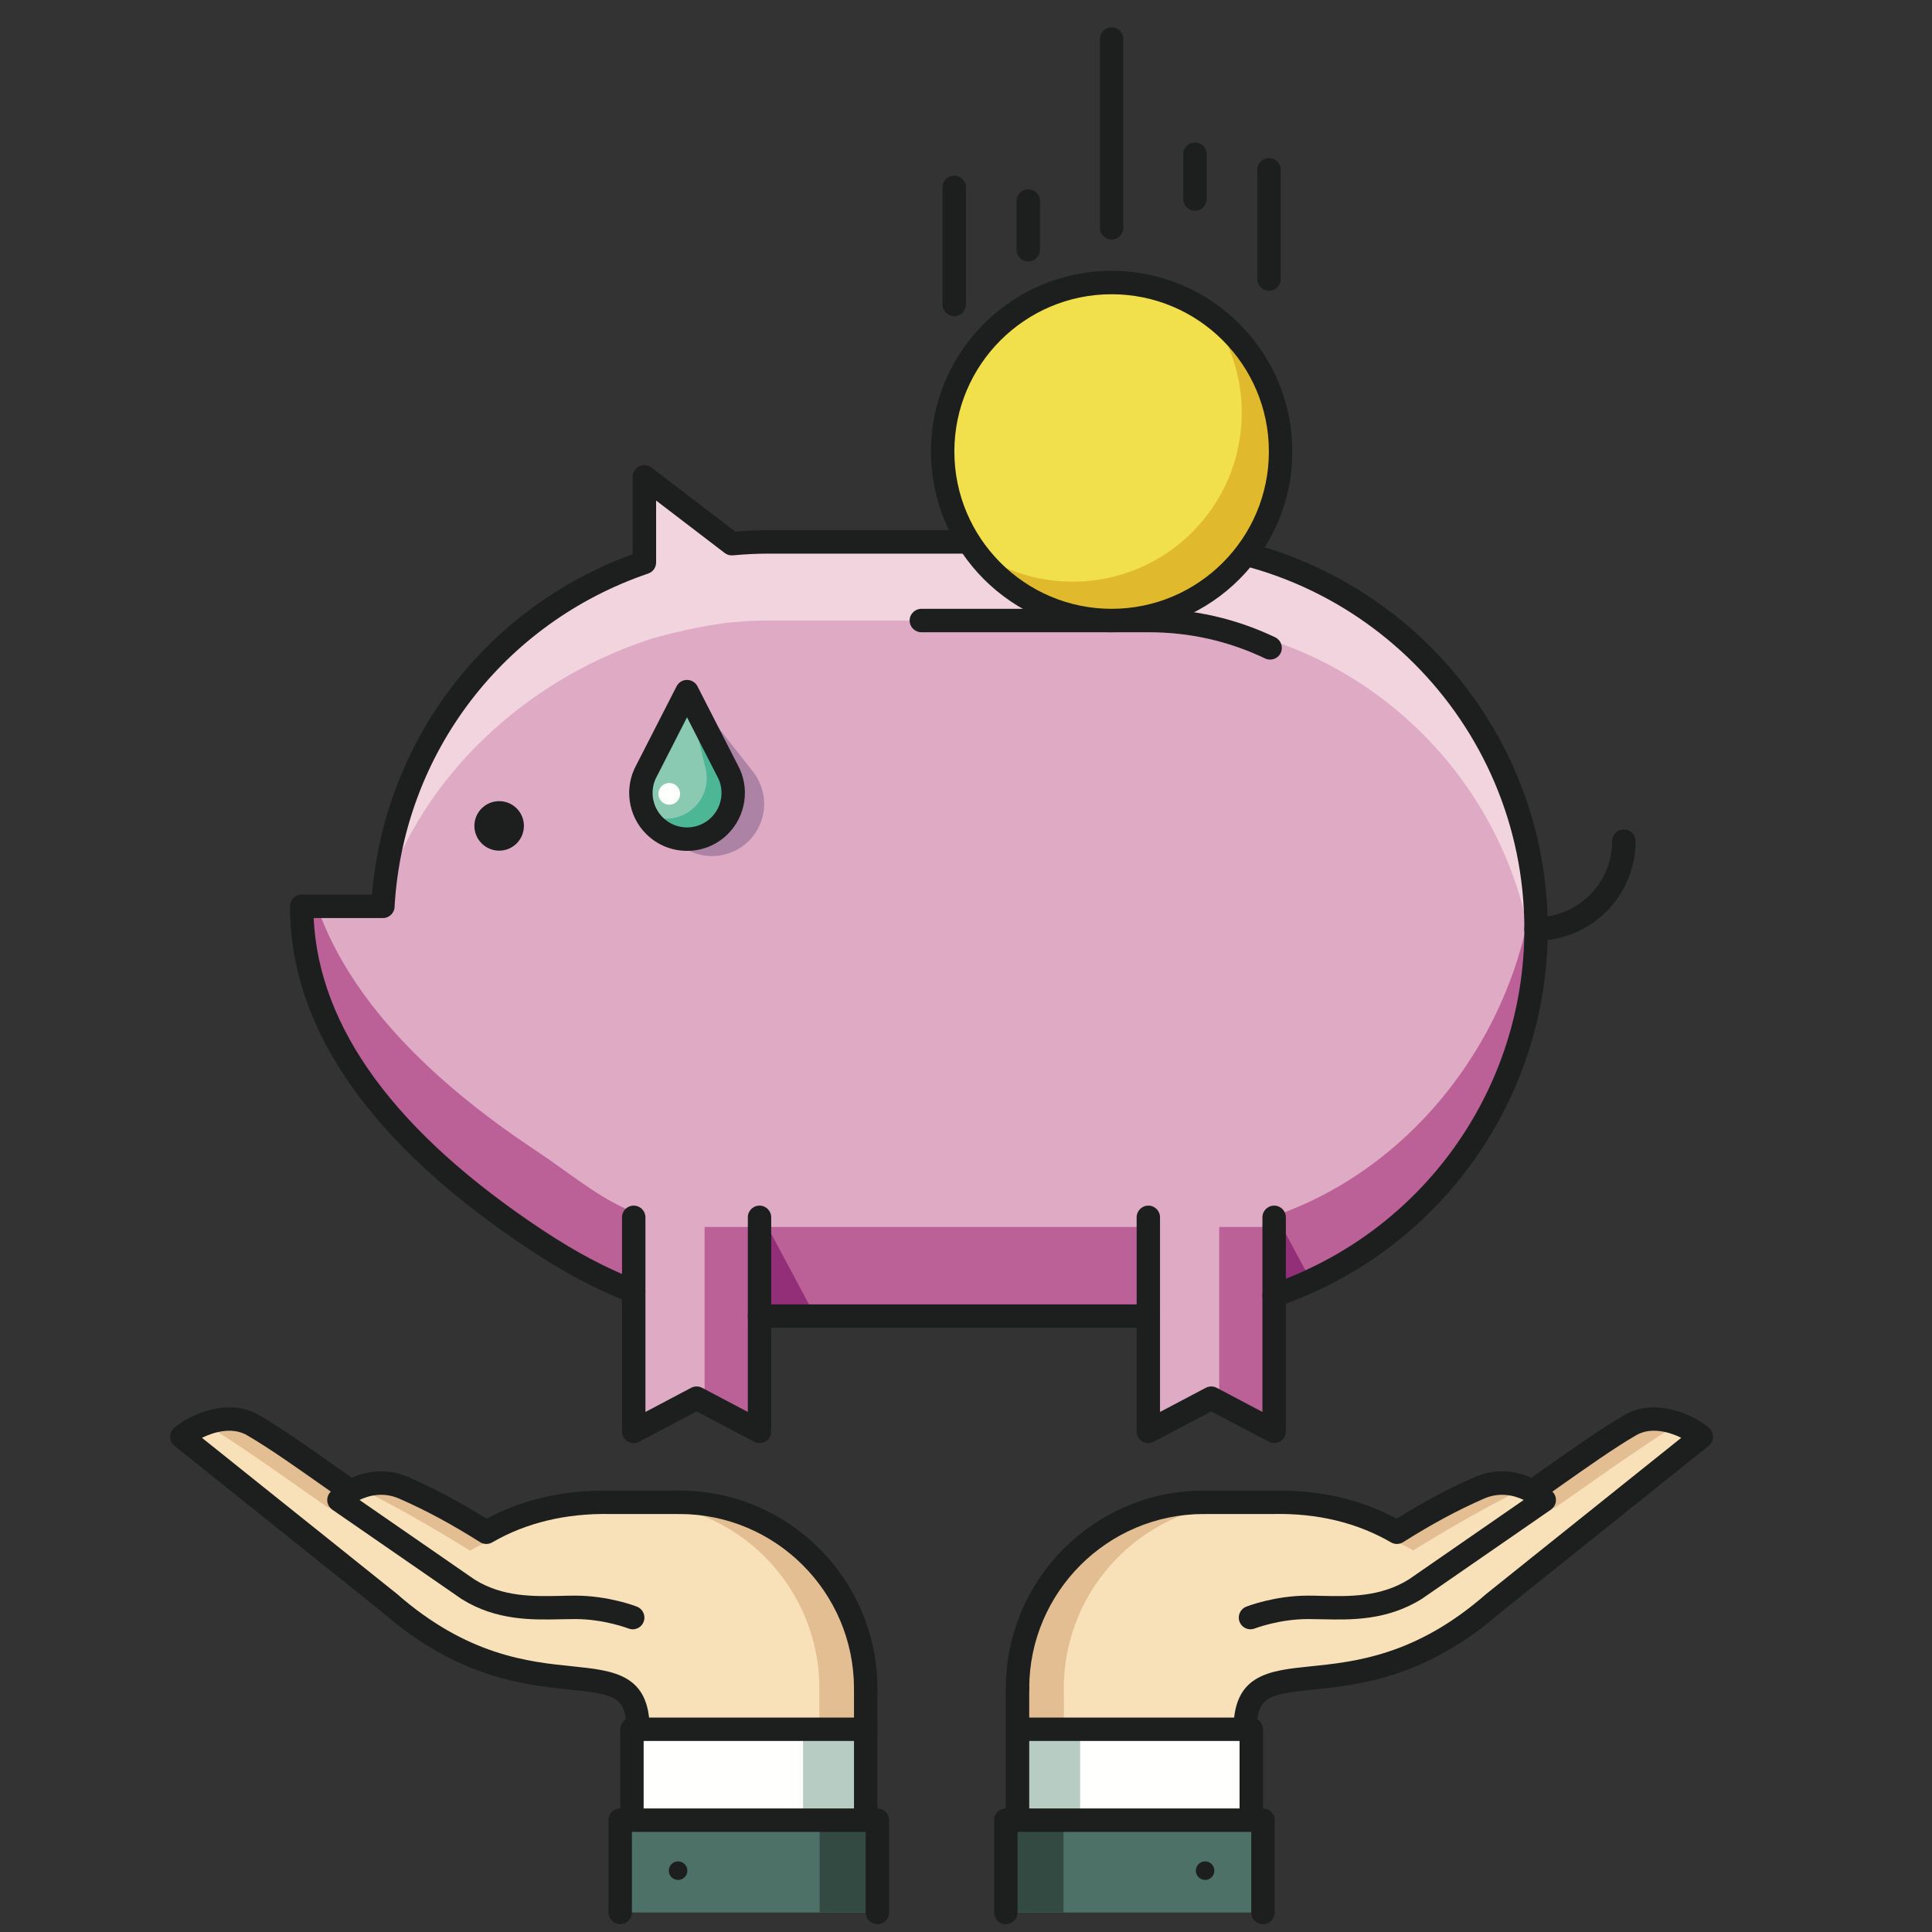 <?xml version="1.0" encoding="UTF-8"?>
<svg width="40px" height="40px" viewBox="0 0 40 40" version="1.1" xmlns="http://www.w3.org/2000/svg" xmlns:xlink="http://www.w3.org/1999/xlink">
    <rect x="0" y="0" width="40" height="40" fill="#333333" stroke="none"/>
    <title>AhorraCostes_40x40</title>
    <g id="AhorraCostes_40x40" stroke="none" stroke-width="1" fill="none" fill-rule="evenodd">
        <g id="Group" transform="translate(3.5, 0)">
            <g id="shutterstock_648729010" transform="translate(0, 0)">
                <path d="M9.62,26.737 C8.924,26.472 8.268,26.112 7.615,25.68 C5.136,24.039 2.746,21.73 2.746,18.765 L4.428,18.765 L4.427,18.765 C4.618,15.449 6.825,12.674 9.841,11.646 L9.841,9.872 L11.652,11.256 C11.907,11.232 12.166,11.219 12.428,11.219 L20.288,11.219 C24.714,11.219 28.302,14.807 28.302,19.234 C28.302,22.753 26.034,25.742 22.88,26.82 L22.88,29.635 L21.577,28.948 L20.275,29.635 L20.275,27.248 L12.225,27.248 L12.225,29.635 L10.923,28.948 L9.62,29.635 L9.62,26.737" id="Fill-48" fill="#DFABC4"></path>
                <path d="M28.249,18.316 C27.89,21.425 25.753,24.194 22.88,25.176 L22.88,26.82 C26.034,25.742 28.302,22.753 28.302,19.234 C28.302,18.923 28.283,18.617 28.249,18.316 L28.249,18.316 Z M12.225,27.248 L20.275,27.248 L20.275,25.403 L12.225,25.403 L12.225,27.248 Z M3.063,18.765 L2.746,18.765 C2.746,21.73 5.136,24.039 7.615,25.68 C8.268,26.112 8.924,26.472 9.62,26.737 L9.62,25.094 C8.924,24.828 8.268,24.267 7.615,23.835 C5.676,22.552 3.792,20.86 3.063,18.765 L3.063,18.765 Z" id="Fill-49" fill="#BB6198"></path>
                <polyline id="Fill-50" fill="#BB6198" points="11.088 29.035 12.225 29.635 12.225 25.403 11.088 25.403 11.088 29.035"></polyline>
                <polyline id="Fill-51" fill="#BB6198" points="21.742 29.035 22.88 29.635 22.88 25.403 21.742 25.403 21.742 29.035"></polyline>
                <path d="M20.288,11.219 L12.428,11.219 C12.166,11.219 11.907,11.232 11.652,11.256 L9.841,9.872 L9.841,11.646 C6.89,12.652 4.718,15.333 4.447,18.555 C5.246,16.061 7.375,14.114 9.841,13.274 C10.171,13.154 11.122,12.93 11.652,12.884 C11.907,12.86 12.166,12.847 12.428,12.847 L20.288,12.847 C24.437,12.847 27.849,16 28.261,20.04 C28.287,19.775 28.302,19.506 28.302,19.234 C28.302,14.807 24.714,11.219 20.288,11.219" id="Fill-52" fill="#F1D4DE"></path>
                <polyline id="Fill-53" fill="#AC83A5" points="12.407 25.403 12.225 25.403 12.225 25.091 12.407 25.403"></polyline>
                <polyline id="Fill-54" fill="#932F78" points="13.379 27.248 12.225 27.248 12.225 25.403 12.392 25.403 13.379 27.248"></polyline>
                <path d="M22.901,25.228 L22.901,25.1 L22.958,25.208 C22.939,25.214 22.92,25.221 22.901,25.228" id="Fill-55" fill="#AC83A5"></path>
                <path d="M22.88,26.563 L22.88,25.176 C22.893,25.172 22.906,25.167 22.918,25.163 L23.527,26.301 C23.317,26.397 23.101,26.485 22.88,26.563" id="Fill-56" fill="#932F78"></path>
                <path d="M12.225,29.877 C12.186,29.877 12.147,29.868 12.112,29.849 L10.923,29.222 L9.733,29.849 C9.658,29.889 9.568,29.886 9.495,29.843 C9.422,29.799 9.378,29.72 9.378,29.635 L9.378,25.203 C9.378,25.069 9.486,24.961 9.62,24.961 C9.754,24.961 9.863,25.069 9.863,25.203 L9.863,29.233 L10.809,28.733 C10.88,28.696 10.965,28.696 11.036,28.733 L11.983,29.233 L11.983,25.203 C11.983,25.069 12.091,24.961 12.225,24.961 C12.359,24.961 12.467,25.069 12.467,25.203 L12.467,29.635 C12.467,29.72 12.423,29.799 12.35,29.843 C12.312,29.866 12.268,29.877 12.225,29.877" id="Fill-57" fill="#1D1E1E"></path>
                <path d="M22.88,29.877 C22.841,29.877 22.802,29.868 22.767,29.849 L21.577,29.222 L20.388,29.849 C20.313,29.889 20.223,29.886 20.15,29.843 C20.077,29.799 20.033,29.72 20.033,29.635 L20.033,25.203 C20.033,25.069 20.141,24.961 20.275,24.961 C20.409,24.961 20.517,25.069 20.517,25.203 L20.517,29.233 L21.464,28.733 C21.535,28.696 21.62,28.696 21.691,28.733 L22.637,29.233 L22.637,25.203 C22.637,25.069 22.746,24.961 22.88,24.961 C23.014,24.961 23.122,25.069 23.122,25.203 L23.122,29.635 C23.122,29.72 23.078,29.799 23.005,29.843 C22.967,29.866 22.923,29.877 22.88,29.877" id="Fill-58" fill="#1D1E1E"></path>
                <path d="M20.275,27.49 L12.428,27.49 C12.358,27.49 12.289,27.49 12.22,27.488 C12.086,27.485 11.98,27.375 11.983,27.241 C11.985,27.107 12.097,27.005 12.23,27.003 C12.296,27.005 12.362,27.006 12.428,27.006 L20.275,27.006 C20.409,27.006 20.517,27.114 20.517,27.248 C20.517,27.382 20.409,27.49 20.275,27.49" id="Fill-59" fill="#1D1E1E"></path>
                <path d="M22.88,27.062 C22.779,27.062 22.685,26.999 22.65,26.898 C22.607,26.771 22.675,26.634 22.801,26.59 C25.947,25.516 28.06,22.559 28.06,19.234 C28.06,14.948 24.573,11.462 20.288,11.462 L12.428,11.462 C12.178,11.462 11.925,11.474 11.675,11.498 C11.614,11.504 11.553,11.486 11.504,11.449 L10.084,10.363 L10.084,11.646 C10.084,11.75 10.017,11.842 9.919,11.875 C6.92,12.898 4.861,15.597 4.67,18.756 L4.67,18.765 C4.67,18.899 4.562,19.007 4.428,19.007 L2.994,19.007 C3.1,21.283 4.698,23.459 7.749,25.478 C8.436,25.932 9.076,26.27 9.707,26.511 C9.832,26.559 9.895,26.699 9.847,26.824 C9.799,26.949 9.659,27.012 9.534,26.964 C8.87,26.711 8.198,26.357 7.481,25.882 C4.178,23.696 2.504,21.301 2.504,18.765 C2.504,18.631 2.612,18.522 2.746,18.522 L4.201,18.522 C4.474,15.312 6.565,12.578 9.599,11.474 L9.599,9.872 C9.599,9.78 9.651,9.696 9.734,9.655 C9.816,9.614 9.915,9.624 9.988,9.68 L11.724,11.006 C11.958,10.987 12.194,10.977 12.428,10.977 L20.288,10.977 C24.841,10.977 28.545,14.681 28.545,19.234 C28.545,22.767 26.3,25.908 22.958,27.049 C22.932,27.058 22.906,27.062 22.88,27.062" id="Fill-60" fill="#1D1E1E"></path>
                <path d="M22.797,13.656 C22.762,13.656 22.726,13.649 22.693,13.633 C21.938,13.272 21.129,13.09 20.288,13.09 L15.576,13.09 C15.442,13.09 15.333,12.981 15.333,12.847 C15.333,12.714 15.442,12.605 15.576,12.605 L20.288,12.605 C21.202,12.605 22.082,12.804 22.902,13.195 C23.022,13.253 23.073,13.397 23.016,13.518 C22.974,13.605 22.887,13.656 22.797,13.656" id="Fill-61" fill="#1D1E1E"></path>
                <path d="M28.302,19.476 C28.169,19.476 28.06,19.368 28.06,19.234 C28.06,19.1 28.169,18.991 28.302,18.991 C29.171,18.991 29.878,18.284 29.878,17.416 C29.878,17.282 29.987,17.173 30.12,17.173 C30.254,17.173 30.363,17.282 30.363,17.416 C30.363,18.552 29.439,19.476 28.302,19.476" id="Fill-62" fill="#1D1E1E"></path>
                <path d="M7.347,17.099 C7.347,17.382 7.118,17.612 6.835,17.612 C6.552,17.612 6.322,17.382 6.322,17.099 C6.322,16.816 6.552,16.587 6.835,16.587 C7.118,16.587 7.347,16.816 7.347,17.099" id="Fill-63" fill="#1D1E1E"></path>
                <path d="M11.241,17.724 C11.034,17.724 10.825,17.665 10.64,17.54 C10.23,17.265 10.07,16.757 10.216,16.31 L10.788,14.321 L12.067,15.948 C12.371,16.307 12.413,16.838 12.138,17.248 C11.971,17.495 11.72,17.651 11.449,17.704 C11.381,17.717 11.311,17.724 11.241,17.724" id="Fill-64" fill="#AC83A5"></path>
                <path d="M10.724,17.374 C10.969,17.374 11.214,17.28 11.4,17.094 C11.71,16.784 11.763,16.316 11.559,15.951 L11.56,15.952 L10.724,14.319 L9.889,15.952 L9.889,15.951 C9.686,16.316 9.739,16.784 10.048,17.094 C10.235,17.28 10.48,17.374 10.724,17.374" id="Fill-65" fill="#8ACAB3"></path>
                <path d="M11.559,15.951 L11.56,15.952 L10.724,14.319 L11.102,15.885 L11.102,15.885 C11.201,16.237 11.059,16.627 10.731,16.827 C10.533,16.948 10.305,16.978 10.096,16.927 C10.014,16.908 9.936,16.875 9.862,16.832 C9.908,16.926 9.97,17.015 10.048,17.094 C10.235,17.28 10.48,17.374 10.724,17.374 C10.969,17.374 11.214,17.28 11.4,17.094 C11.71,16.784 11.763,16.316 11.559,15.951" id="Fill-66" fill="#4CB695"></path>
                <path d="M10.101,16.07 C9.946,16.347 9.995,16.697 10.22,16.922 C10.354,17.057 10.533,17.131 10.724,17.131 C10.915,17.131 11.094,17.057 11.229,16.922 C11.454,16.698 11.503,16.347 11.348,16.07 L11.348,16.07 L11.348,16.07 L11.343,16.061 L10.724,14.851 L10.107,16.059 L10.101,16.069 L10.101,16.07 Z M10.724,17.616 C10.404,17.616 10.103,17.492 9.877,17.265 C9.5,16.889 9.418,16.303 9.675,15.838 L10.508,14.209 C10.55,14.128 10.633,14.077 10.724,14.077 C10.815,14.077 10.899,14.128 10.94,14.209 L11.774,15.838 C12.031,16.303 11.948,16.889 11.572,17.265 C11.346,17.492 11.044,17.616 10.724,17.616 L10.724,17.616 Z" id="Fill-67" fill="#1D1E1E"></path>
                <path d="M10.131,16.436 C10.131,16.311 10.232,16.211 10.356,16.211 C10.48,16.211 10.581,16.311 10.581,16.436 C10.581,16.56 10.48,16.661 10.356,16.661 C10.232,16.661 10.131,16.56 10.131,16.436" id="Fill-68" fill="#FFFFFE"></path>
                <path d="M17.567,35.803 L17.567,34.959 L17.566,34.959 C17.566,32.83 19.292,31.104 21.422,31.104 L22.852,31.104 C23.738,31.086 24.626,31.263 25.421,31.724 C26.026,31.343 26.554,31.056 27.128,30.805 C27.552,30.62 27.961,30.723 28.236,30.88 L28.227,30.876 C28.723,30.534 29.663,29.845 30.259,29.502 C30.802,29.19 31.482,29.541 31.724,29.745 L27.427,33.186 C24.522,35.733 22.281,33.885 22.281,35.803 L17.567,35.803" id="Fill-73" fill="#F8E1B9"></path>
                <path d="M30.259,29.502 C29.747,29.796 28.669,30.56 28.149,30.926 C28.428,30.903 28.493,31.115 28.685,31.222 C29.181,30.88 30.622,29.845 31.219,29.502 C31.232,29.494 31.245,29.489 31.259,29.482 C30.959,29.367 30.584,29.315 30.259,29.502 M17.566,34.959 L17.567,34.959 L17.567,35.803 L18.526,35.803 L18.526,34.959 L18.525,34.959 C18.525,32.83 20.251,31.104 22.381,31.104 L21.422,31.104 C19.292,31.104 17.566,32.83 17.566,34.959 M27.128,30.805 C26.692,30.996 25.664,31.583 25.227,31.84 C25.408,31.915 25.587,32 25.76,32.1 C26.364,31.72 27.511,31.058 28.083,30.807 C27.82,30.697 27.48,30.651 27.128,30.805" id="Fill-74" fill="#E2BE92"></path>
                <polyline id="Fill-75" fill="#4E7167" points="22.649 39.596 22.649 37.684 17.324 37.684 17.324 39.596 22.649 39.596"></polyline>
                <polygon id="Fill-76" fill="#334A43" points="17.324 39.596 18.519 39.596 18.519 37.684 17.324 37.684"></polygon>
                <polyline id="Fill-77" fill="#FFFFFE" points="22.406 37.661 22.406 35.803 17.567 35.803 17.567 37.662 22.406 37.661"></polyline>
                <polyline id="Fill-78" fill="#B1BBAA" points="18.526 35.833 18.526 35.833 18.862 35.833 18.862 35.833 18.526 35.833"></polyline>
                <polyline id="Fill-79" fill="#B3B58F" points="18.526 35.833 18.526 35.833 18.862 35.833 18.862 35.833 18.526 35.833"></polyline>
                <polygon id="Fill-80" fill="#A59971" points="17.567 35.833 18.526 35.833 18.526 35.833 17.567 35.833"></polygon>
                <polygon id="Fill-81" fill="#B7CCC2" points="17.567 37.661 18.862 37.661 18.862 35.803 17.567 35.803"></polygon>
                <path d="M17.324,39.839 C17.19,39.839 17.082,39.73 17.082,39.596 L17.082,37.684 C17.082,37.55 17.19,37.442 17.324,37.442 L22.649,37.442 C22.783,37.442 22.891,37.55 22.891,37.684 L22.891,39.596 C22.891,39.73 22.783,39.838 22.649,39.838 C22.515,39.838 22.406,39.73 22.406,39.596 L22.406,37.927 L17.567,37.927 L17.567,39.596 C17.567,39.73 17.458,39.839 17.324,39.839" id="Fill-82" fill="#1D1E1E"></path>
                <path d="M17.567,37.904 C17.433,37.904 17.324,37.796 17.324,37.662 L17.324,35.803 C17.324,35.669 17.433,35.56 17.567,35.56 L22.406,35.56 C22.471,35.56 22.532,35.586 22.578,35.631 C22.623,35.677 22.649,35.738 22.649,35.803 L22.649,37.661 C22.649,37.795 22.54,37.904 22.406,37.904 C22.272,37.904 22.164,37.795 22.164,37.661 L22.164,36.045 L17.809,36.045 L17.809,37.662 C17.809,37.796 17.7,37.904 17.567,37.904" id="Fill-83" fill="#1D1E1E"></path>
                <path d="M21.451,38.922 C21.556,38.922 21.642,38.836 21.642,38.73 C21.642,38.624 21.556,38.538 21.451,38.538 C21.345,38.538 21.259,38.624 21.259,38.73 C21.259,38.836 21.345,38.922 21.451,38.922" id="Fill-84" fill="#1D1E1E"></path>
                <path d="M22.39,33.733 C22.293,33.733 22.202,33.674 22.164,33.579 C22.116,33.454 22.177,33.314 22.301,33.265 C22.325,33.255 22.889,33.036 23.579,33.036 C23.676,33.036 23.776,33.038 23.879,33.041 C24.443,33.053 25.081,33.067 25.673,32.697 L28.047,31.055 C27.84,30.955 27.543,30.888 27.225,31.027 C26.673,31.269 26.156,31.547 25.55,31.929 C25.474,31.977 25.377,31.979 25.299,31.933 C24.597,31.526 23.776,31.326 22.856,31.346 L21.422,31.346 C21.288,31.346 21.179,31.237 21.179,31.104 C21.179,30.97 21.288,30.861 21.422,30.861 L22.852,30.861 C23.802,30.842 24.663,31.038 25.414,31.442 C25.989,31.086 26.493,30.818 27.031,30.583 C27.752,30.267 28.401,30.643 28.643,30.885 C28.694,30.936 28.72,31.007 28.713,31.078 C28.707,31.15 28.669,31.215 28.61,31.256 L25.939,33.102 C25.215,33.555 24.469,33.539 23.868,33.525 C23.769,33.523 23.672,33.521 23.579,33.521 C22.984,33.521 22.484,33.714 22.478,33.716 C22.45,33.727 22.42,33.733 22.39,33.733" id="Fill-85" fill="#1D1E1E"></path>
                <path d="M22.281,36.045 C22.147,36.045 22.039,35.936 22.039,35.803 C22.039,34.663 22.776,34.588 23.631,34.5 C24.553,34.406 25.815,34.277 27.267,33.004 L31.309,29.768 C31.045,29.638 30.673,29.544 30.38,29.712 C29.938,29.966 29.304,30.414 28.795,30.773 C28.633,30.888 28.486,30.992 28.365,31.075 C28.254,31.151 28.104,31.124 28.028,31.013 C27.952,30.903 27.979,30.752 28.089,30.676 C28.209,30.593 28.355,30.491 28.516,30.377 C29.033,30.012 29.677,29.557 30.139,29.292 C30.757,28.937 31.536,29.268 31.881,29.56 C31.936,29.607 31.968,29.676 31.967,29.749 C31.966,29.821 31.932,29.889 31.876,29.935 L27.578,33.376 C26.018,34.744 24.611,34.887 23.68,34.983 C22.763,35.076 22.523,35.129 22.523,35.803 C22.523,35.936 22.415,36.045 22.281,36.045" id="Fill-86" fill="#1D1E1E"></path>
                <path d="M17.567,36.045 C17.433,36.045 17.324,35.937 17.324,35.803 L17.324,34.959 C17.324,34.825 17.433,34.716 17.567,34.716 C17.7,34.716 17.809,34.825 17.809,34.959 L17.809,35.803 C17.809,35.937 17.7,36.045 17.567,36.045" id="Fill-87" fill="#1D1E1E"></path>
                <path d="M17.566,35.201 C17.432,35.201 17.324,35.093 17.324,34.959 C17.324,32.699 19.162,30.861 21.422,30.861 C21.556,30.861 21.664,30.97 21.664,31.104 C21.664,31.237 21.556,31.346 21.422,31.346 C19.43,31.346 17.809,32.967 17.809,34.959 C17.809,35.093 17.7,35.201 17.566,35.201" id="Fill-88" fill="#1D1E1E"></path>
                <path d="M14.423,35.803 L14.423,34.959 L14.423,34.959 C14.423,32.83 12.697,31.104 10.568,31.104 L9.138,31.104 C8.252,31.086 7.363,31.263 6.569,31.724 C5.964,31.343 5.435,31.056 4.862,30.805 C4.437,30.62 4.028,30.723 3.753,30.88 L3.762,30.876 C3.267,30.534 2.326,29.845 1.73,29.502 C1.187,29.19 0.507,29.541 0.265,29.745 L4.563,33.186 C7.468,35.733 9.708,33.885 9.708,35.803 L14.423,35.803" id="Fill-89" fill="#F8E1B9"></path>
                <path d="M0.73,29.482 C0.744,29.489 0.758,29.494 0.771,29.502 C1.367,29.845 2.808,30.88 3.304,31.222 C3.496,31.115 3.532,30.882 3.81,30.905 C3.29,30.538 2.243,29.796 1.73,29.502 C1.405,29.315 1.03,29.367 0.73,29.482 M10.568,31.104 L9.609,31.104 C11.738,31.104 13.464,32.83 13.464,34.959 L13.464,34.959 L13.464,35.803 L14.423,35.803 L14.423,34.959 L14.423,34.959 C14.423,32.83 12.697,31.104 10.568,31.104 M3.906,30.807 C4.479,31.058 5.628,31.725 6.232,32.105 C6.402,32.006 6.541,31.937 6.765,31.845 C6.328,31.588 5.297,30.996 4.862,30.805 C4.51,30.651 4.17,30.697 3.906,30.807" id="Fill-90" fill="#E2BE92"></path>
                <polyline id="Fill-91" fill="#4E7167" points="9.341 39.596 9.341 37.684 14.666 37.684 14.666 39.596 9.341 39.596"></polyline>
                <polygon id="Fill-92" fill="#334A43" points="13.47 39.596 14.666 39.596 14.666 37.684 13.47 37.684"></polygon>
                <polyline id="Fill-93" fill="#FFFFFE" points="9.583 37.661 9.583 35.803 14.423 35.803 14.423 37.662 9.583 37.661"></polyline>
                <polyline id="Fill-94" fill="#B1BBAA" points="13.464 35.833 13.127 35.833 13.127 35.833 13.464 35.833"></polyline>
                <polyline id="Fill-95" fill="#B3B58F" points="13.464 35.833 13.127 35.833 13.127 35.833 13.464 35.833 13.464 35.833"></polyline>
                <polygon id="Fill-96" fill="#A59971" points="13.464 35.833 14.423 35.833 14.423 35.833 13.464 35.833"></polygon>
                <polygon id="Fill-97" fill="#B7CCC2" points="13.127 37.661 14.423 37.661 14.423 35.803 13.127 35.803"></polygon>
                <path d="M14.665,39.839 C14.532,39.839 14.423,39.73 14.423,39.596 L14.423,37.927 L9.583,37.927 L9.583,39.596 C9.583,39.73 9.475,39.838 9.341,39.838 C9.207,39.838 9.098,39.73 9.098,39.596 L9.098,37.684 C9.098,37.55 9.207,37.442 9.341,37.442 L14.665,37.442 C14.799,37.442 14.908,37.55 14.908,37.684 L14.908,39.596 C14.908,39.73 14.799,39.839 14.665,39.839" id="Fill-98" fill="#1D1E1E"></path>
                <path d="M14.423,37.904 C14.289,37.904 14.181,37.796 14.181,37.662 L14.181,36.045 L9.826,36.045 L9.826,37.661 C9.826,37.795 9.717,37.904 9.583,37.904 C9.449,37.904 9.341,37.795 9.341,37.661 L9.341,35.803 C9.341,35.738 9.366,35.677 9.412,35.631 C9.457,35.586 9.519,35.56 9.583,35.56 L14.423,35.56 C14.557,35.56 14.665,35.669 14.665,35.803 L14.665,37.662 C14.665,37.796 14.557,37.904 14.423,37.904" id="Fill-99" fill="#1D1E1E"></path>
                <path d="M10.539,38.922 C10.433,38.922 10.347,38.836 10.347,38.73 C10.347,38.624 10.433,38.538 10.539,38.538 C10.645,38.538 10.731,38.624 10.731,38.73 C10.731,38.836 10.645,38.922 10.539,38.922" id="Fill-100" fill="#1D1E1E"></path>
                <path d="M9.6,33.733 C9.57,33.733 9.54,33.727 9.511,33.716 C9.506,33.714 9.005,33.521 8.411,33.521 C8.317,33.521 8.22,33.523 8.121,33.525 C7.521,33.539 6.775,33.555 6.06,33.108 L3.38,31.256 C3.321,31.215 3.283,31.15 3.276,31.078 C3.27,31.007 3.295,30.936 3.346,30.885 C3.588,30.643 4.237,30.267 4.959,30.583 C5.497,30.819 6,31.086 6.576,31.442 C7.326,31.038 8.19,30.845 9.143,30.861 L10.568,30.861 C10.702,30.861 10.81,30.97 10.81,31.104 C10.81,31.237 10.702,31.346 10.568,31.346 L9.138,31.346 C8.215,31.329 7.393,31.526 6.691,31.933 C6.613,31.979 6.516,31.977 6.44,31.929 C5.834,31.547 5.317,31.269 4.764,31.027 C4.446,30.888 4.149,30.955 3.943,31.055 L6.326,32.703 C6.909,33.067 7.548,33.053 8.11,33.041 C8.213,33.038 8.314,33.036 8.411,33.036 C9.101,33.036 9.665,33.255 9.689,33.265 C9.813,33.314 9.874,33.455 9.825,33.579 C9.788,33.675 9.696,33.733 9.6,33.733" id="Fill-101" fill="#1D1E1E"></path>
                <path d="M9.708,36.045 C9.575,36.045 9.466,35.936 9.466,35.803 C9.466,35.129 9.226,35.076 8.309,34.983 C7.378,34.887 5.972,34.744 4.403,33.369 L0.114,29.935 C0.057,29.889 0.024,29.821 0.023,29.749 C0.022,29.676 0.053,29.607 0.109,29.56 C0.454,29.268 1.232,28.937 1.851,29.292 C2.312,29.557 2.956,30.011 3.473,30.377 C3.634,30.49 3.78,30.593 3.9,30.676 C4.01,30.752 4.038,30.903 3.962,31.013 C3.886,31.124 3.735,31.151 3.625,31.075 C3.504,30.992 3.356,30.887 3.194,30.773 C2.684,30.413 2.051,29.966 1.609,29.712 C1.317,29.544 0.944,29.639 0.681,29.768 L4.715,32.997 C6.175,34.277 7.437,34.406 8.358,34.5 C9.213,34.588 9.951,34.663 9.951,35.803 C9.951,35.936 9.842,36.045 9.708,36.045" id="Fill-102" fill="#1D1E1E"></path>
                <path d="M14.423,36.045 C14.289,36.045 14.181,35.937 14.181,35.803 L14.181,34.959 C14.181,34.825 14.289,34.716 14.423,34.716 C14.557,34.716 14.665,34.825 14.665,34.959 L14.665,35.803 C14.665,35.937 14.557,36.045 14.423,36.045" id="Fill-103" fill="#1D1E1E"></path>
                <path d="M14.423,35.201 C14.29,35.201 14.181,35.093 14.181,34.959 C14.181,32.967 12.56,31.346 10.568,31.346 C10.434,31.346 10.325,31.237 10.325,31.104 C10.325,30.97 10.434,30.861 10.568,30.861 C12.827,30.861 14.666,32.699 14.666,34.959 C14.666,35.093 14.557,35.201 14.423,35.201" id="Fill-104" fill="#1D1E1E"></path>
                <path d="M19.515,4.959 C19.381,4.959 19.273,4.85 19.273,4.716 L19.273,0.808 C19.273,0.674 19.381,0.566 19.515,0.566 C19.649,0.566 19.758,0.674 19.758,0.808 L19.758,4.716 C19.758,4.85 19.649,4.959 19.515,4.959" id="Fill-105" fill="#1D1E1E"></path>
                <path d="M21.24,4.364 C21.107,4.364 20.998,4.255 20.998,4.121 L20.998,3.192 C20.998,3.058 21.107,2.95 21.24,2.95 C21.374,2.95 21.483,3.058 21.483,3.192 L21.483,4.121 C21.483,4.255 21.374,4.364 21.24,4.364" id="Fill-106" fill="#1D1E1E"></path>
                <path d="M22.773,6.02 C22.64,6.02 22.531,5.912 22.531,5.778 L22.531,3.515 C22.531,3.381 22.64,3.273 22.773,3.273 C22.907,3.273 23.016,3.381 23.016,3.515 L23.016,5.778 C23.016,5.912 22.907,6.02 22.773,6.02" id="Fill-107" fill="#1D1E1E"></path>
                <path d="M17.79,5.414 C17.656,5.414 17.547,5.306 17.547,5.172 L17.547,4.162 C17.547,4.028 17.656,3.919 17.79,3.919 C17.924,3.919 18.032,4.028 18.032,4.162 L18.032,5.172 C18.032,5.306 17.924,5.414 17.79,5.414" id="Fill-108" fill="#1D1E1E"></path>
                <path d="M16.257,6.545 C16.123,6.545 16.014,6.437 16.014,6.303 L16.014,3.879 C16.014,3.745 16.123,3.636 16.257,3.636 C16.391,3.636 16.499,3.745 16.499,3.879 L16.499,6.303 C16.499,6.437 16.391,6.545 16.257,6.545" id="Fill-109" fill="#1D1E1E"></path>
                <path d="M16.016,9.348 C16.016,7.415 17.583,5.849 19.515,5.849 C21.447,5.849 23.013,7.415 23.013,9.348 C23.013,11.28 21.447,12.847 19.515,12.847 C17.583,12.847 16.016,11.28 16.016,9.348" id="Fill-110" fill="#F1DF4C"></path>
                <path d="M21.553,6.504 C21.965,7.079 22.209,7.782 22.209,8.544 C22.209,10.476 20.643,12.043 18.711,12.043 C17.95,12.043 17.247,11.8 16.673,11.387 C17.308,12.271 18.344,12.847 19.515,12.847 C21.447,12.847 23.013,11.28 23.013,9.348 C23.013,8.176 22.437,7.139 21.553,6.504" id="Fill-111" fill="#E1B92C"></path>
                <path d="M19.515,6.092 C17.72,6.092 16.259,7.552 16.259,9.348 C16.259,11.144 17.72,12.605 19.515,12.605 C21.31,12.605 22.771,11.144 22.771,9.348 C22.771,7.552 21.31,6.092 19.515,6.092 Z M19.515,13.09 C17.452,13.09 15.774,11.411 15.774,9.348 C15.774,7.285 17.452,5.607 19.515,5.607 C21.578,5.607 23.256,7.285 23.256,9.348 C23.256,11.411 21.578,13.09 19.515,13.09 L19.515,13.09 Z" id="Fill-112" fill="#1D1E1E"></path>
            </g>
        </g>
    </g>
</svg>